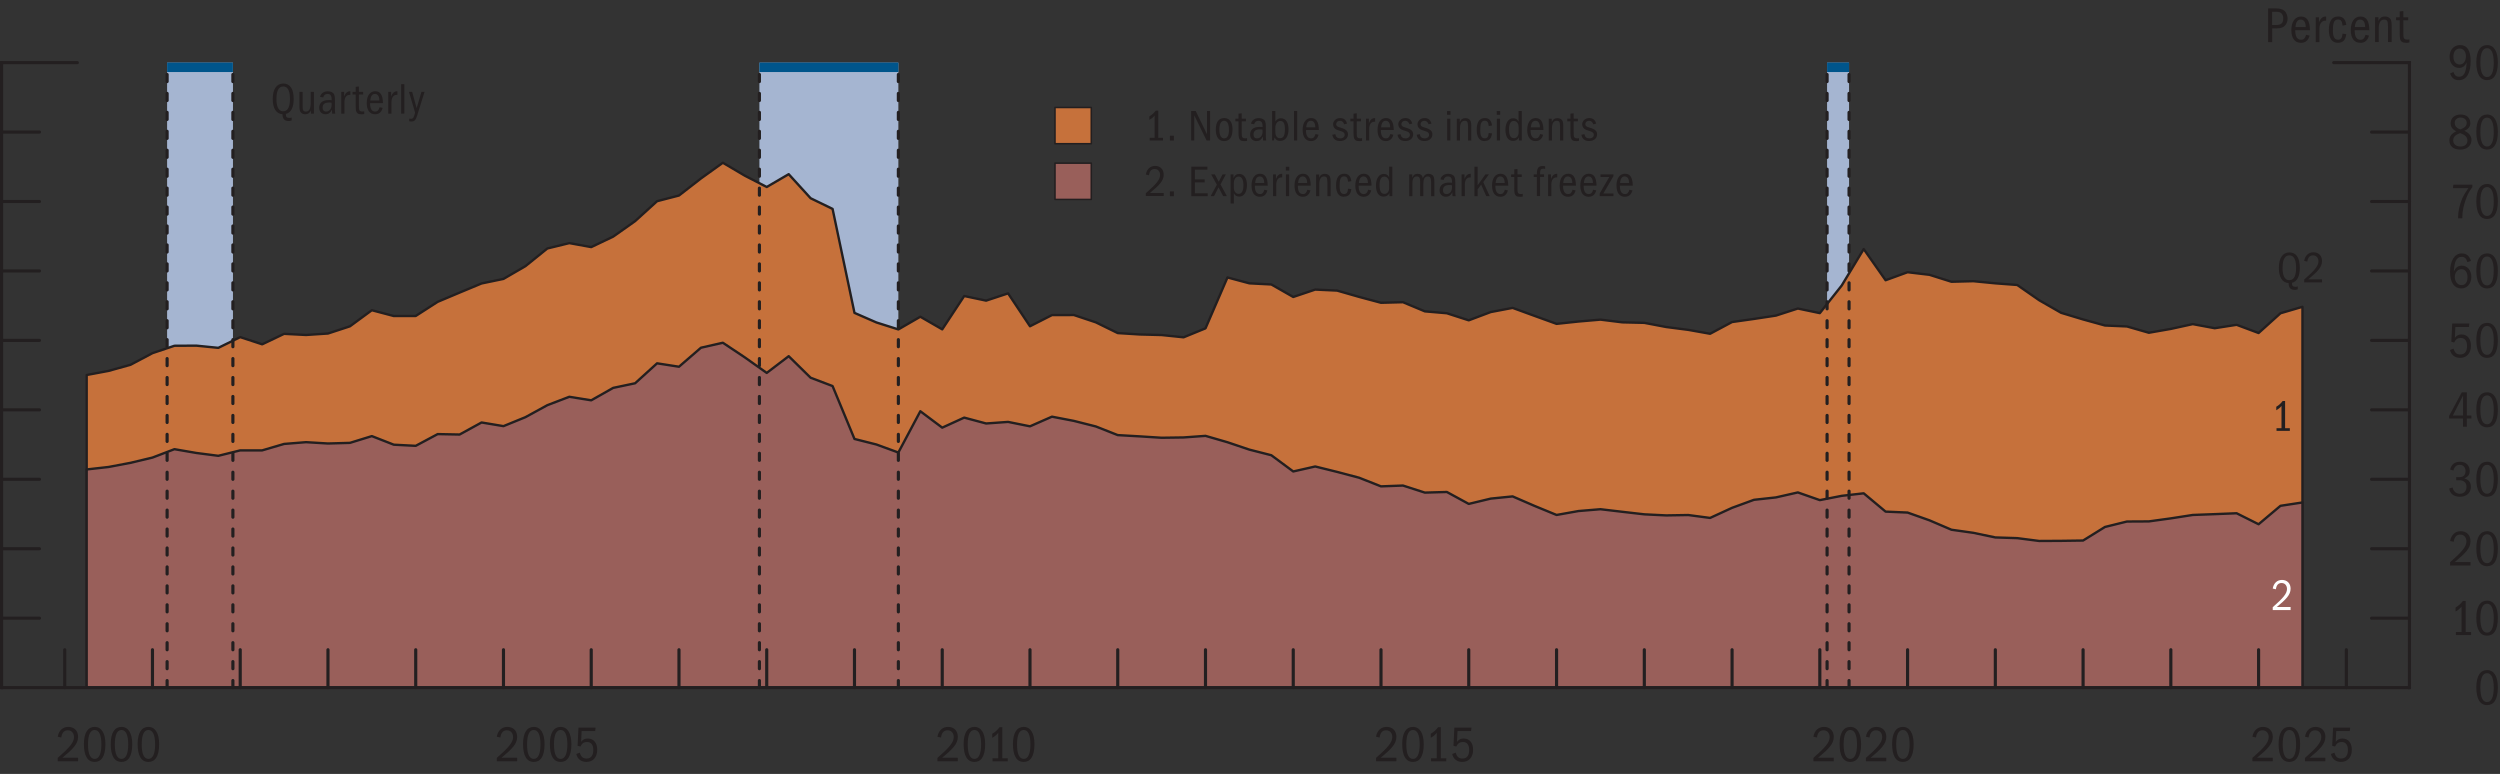 <?xml version="1.0" encoding="UTF-8"?>
<svg id="Layer_1" xmlns="http://www.w3.org/2000/svg" version="1.1" viewBox="0 0 396 122.59">
  <rect x="0" y="0" width="396" height="122.59" fill="#333333" stroke="none"/>
  <!-- Generator: Adobe Illustrator 29.7.1, SVG Export Plug-In . SVG Version: 2.1.1 Build 8)  -->
  <defs>
    <style>
      .st0 {
        fill: #231f20;
      }

      .st1, .st2, .st3, .st4, .st5, .st6, .st7 {
        stroke: #231f20;
      }

      .st1, .st3 {
        fill: #c6713b;
      }

      .st1, .st3, .st4, .st5, .st6, .st7 {
        stroke-linecap: round;
      }

      .st1, .st3, .st5, .st7 {
        stroke-linejoin: round;
      }

      .st1, .st5 {
        stroke-width: .25px;
      }

      .st8, .st2, .st9, .st4, .st6 {
        fill: #fff;
      }

      .st2 {
        stroke-linecap: square;
      }

      .st2, .st9, .st4, .st6 {
        stroke-miterlimit: 10;
      }

      .st2, .st4, .st6 {
        stroke-width: .5px;
      }

      .st3, .st7 {
        stroke-width: .38px;
      }

      .st9 {
        stroke: #00558b;
        stroke-width: 1.5px;
      }

      .st4 {
        stroke-dasharray: 1.12 1.88;
      }

      .st5, .st7 {
        fill: #995f5a;
      }

      .st10 {
        fill: #a5b5d1;
      }
    </style>
  </defs>
  <g>
    <rect class="st10" x="26.47" y="9.92" width="10.43" height="99"/>
    <line class="st9" x1="26.47" y1="10.66" x2="36.89" y2="10.66"/>
    <rect class="st10" x="120.29" y="9.92" width="22.01" height="99"/>
    <line class="st9" x1="120.29" y1="10.66" x2="142.3" y2="10.66"/>
    <rect class="st10" x="289.41" y="9.92" width="3.48" height="99"/>
    <line class="st9" x1="289.41" y1="10.66" x2="292.89" y2="10.66"/>
  </g>
  <g>
    <g>
      <path class="st0" d="M182.1,21.83h.79v-3.53c-.23.3-.5.5-.83.69v-.56c.48-.28.77-.59,1.02-.91h.39v4.31h.75v.42h-2.11v-.42Z"/>
      <path class="st0" d="M185.31,21.5h.64v.76h-.64v-.76Z"/>
      <path class="st0" d="M189.17,18.27v3.98h-.49v-4.67h.72l1.79,3.69v-3.69h.49v4.67h-.56l-1.95-3.98Z"/>
      <path class="st0" d="M192.58,20.53c0-1.2.47-1.83,1.34-1.83s1.31.69,1.31,1.79c0,1.23-.46,1.86-1.33,1.86s-1.32-.68-1.32-1.82ZM194.66,20.53c0-.92-.26-1.4-.76-1.4s-.75.5-.75,1.4.26,1.39.76,1.39.76-.46.76-1.39Z"/>
      <path class="st0" d="M197.07,22.35c-.26,0-.45-.04-.57-.13-.26-.2-.32-.47-.32-1.19v-1.81h-.5v-.42h.5v-.8l.51-.05v.85h.67v.42h-.67v1.81c0,.62.03.88.53.88.12,0,.2,0,.31-.03v.43c-.2.04-.3.05-.47.05Z"/>
      <path class="st0" d="M200.03,21.64c-.24.5-.55.71-.99.71-.61,0-1.02-.41-1.02-1.02,0-.69.41-1.23,1.51-1.23.18,0,.29,0,.46.03v-.17c0-.6-.25-.83-.64-.83-.34,0-.58.15-.69.55l-.5-.08c.1-.56.6-.89,1.23-.89.24,0,.44.04.62.13.36.19.5.43.5,1.16v1.31c0,.56,0,.71.06.95h-.49c-.02-.16-.04-.35-.04-.61ZM199.58,20.49c-.71,0-1.02.28-1.02.83,0,.36.18.6.57.6.51,0,.86-.46.86-1.07,0-.11,0-.28-.01-.32-.13-.03-.25-.04-.4-.04Z"/>
      <path class="st0" d="M201.51,17.58h.51v1.67c.22-.36.5-.52.88-.52.73,0,1.2.61,1.2,1.75s-.47,1.84-1.32,1.84c-.42,0-.68-.13-.88-.55l-.13.48h-.27v-4.67ZM202.78,21.89c.48,0,.75-.37.75-1.41,0-.99-.25-1.32-.74-1.32-.44,0-.78.47-.78,1.06v.57c0,.74.25,1.1.76,1.1Z"/>
      <path class="st0" d="M204.97,17.58h.51v4.67h-.51v-4.67Z"/>
      <path class="st0" d="M207.66,22.35c-.84,0-1.32-.65-1.32-1.77,0-1.18.53-1.88,1.34-1.88s1.21.59,1.23,1.89h-2.04v.05c0,.85.28,1.28.81,1.28.32,0,.55-.16.7-.69l.48.11c-.17.65-.56,1.01-1.21,1.01ZM207.63,19.13c-.4,0-.67.32-.72,1.04h1.43c0-.67-.26-1.04-.71-1.04Z"/>
      <path class="st0" d="M211.15,19.73c0-.53.44-1.03,1.13-1.03.55,0,.94.27,1.09.88l-.45.11c-.13-.37-.36-.56-.67-.56-.36,0-.6.25-.6.53s.15.41.67.55c.95.26,1.2.61,1.2,1.07,0,.58-.46,1.06-1.25,1.06-.69,0-1.11-.31-1.24-.99l.48-.1c.08.45.34.67.8.67.42,0,.69-.25.69-.57,0-.27-.2-.44-.5-.54l-.55-.18c-.7-.22-.78-.68-.78-.91Z"/>
      <path class="st0" d="M215.29,22.35c-.26,0-.45-.04-.57-.13-.26-.2-.32-.47-.32-1.19v-1.81h-.5v-.42h.5v-.8l.51-.05v.85h.67v.42h-.67v1.81c0,.62.03.88.53.88.12,0,.2,0,.31-.03v.43c-.2.04-.3.05-.47.05Z"/>
      <path class="st0" d="M216.37,18.8h.46v.72c.22-.58.54-.81.91-.81h.08v.57h-.12c-.53,0-.82.45-.82,1.15v1.82h-.51v-3.45Z"/>
      <path class="st0" d="M219.52,22.35c-.84,0-1.32-.65-1.32-1.77,0-1.18.53-1.88,1.34-1.88s1.21.59,1.23,1.89h-2.04v.05c0,.85.28,1.28.8,1.28.32,0,.55-.16.7-.69l.48.11c-.17.65-.56,1.01-1.21,1.01ZM219.49,19.13c-.4,0-.67.32-.72,1.04h1.43c0-.67-.26-1.04-.71-1.04Z"/>
      <path class="st0" d="M221.48,19.73c0-.53.44-1.03,1.13-1.03.55,0,.94.27,1.09.88l-.45.11c-.13-.37-.36-.56-.67-.56-.37,0-.6.25-.6.53s.15.41.67.55c.95.26,1.2.61,1.2,1.07,0,.58-.46,1.06-1.25,1.06-.69,0-1.11-.31-1.24-.99l.48-.1c.08.45.34.67.8.67.42,0,.69-.25.69-.57,0-.27-.2-.44-.5-.54l-.55-.18c-.7-.22-.78-.68-.78-.91Z"/>
      <path class="st0" d="M224.52,19.73c0-.53.44-1.03,1.13-1.03.55,0,.94.27,1.09.88l-.45.11c-.13-.37-.36-.56-.67-.56-.37,0-.6.25-.6.53s.15.41.67.55c.95.26,1.2.61,1.2,1.07,0,.58-.46,1.06-1.25,1.06-.69,0-1.11-.31-1.24-.99l.48-.1c.08.45.34.67.8.67.42,0,.69-.25.69-.57,0-.27-.2-.44-.5-.54l-.55-.18c-.7-.22-.78-.68-.78-.91Z"/>
      <path class="st0" d="M229.21,17.59h.55v.59h-.55v-.59ZM229.23,18.8h.51v3.45h-.51v-3.45Z"/>
      <path class="st0" d="M232.53,20.02c0-.68-.11-.89-.52-.89-.53,0-.75.47-.75,1.22v1.91h-.51v-3.45h.48v.53c.2-.47.5-.63.89-.63.22,0,.39.05.54.14.28.18.39.43.39,1.05v2.36h-.51v-2.23Z"/>
      <path class="st0" d="M235.16,22.35c-.82,0-1.25-.63-1.25-1.79,0-1.23.44-1.86,1.29-1.86.64,0,1,.33,1.14,1.17l-.52.1c-.08-.59-.21-.85-.64-.85-.53,0-.71.43-.71,1.52,0,1,.29,1.27.72,1.27.36,0,.57-.2.62-.84l.52.06c-.1.87-.5,1.2-1.18,1.2Z"/>
      <path class="st0" d="M237.08,17.59h.55v.59h-.55v-.59ZM237.1,18.8h.51v3.45h-.51v-3.45Z"/>
      <path class="st0" d="M240.59,21.77c-.2.39-.51.55-.92.55-.79,0-1.21-.67-1.21-1.76s.48-1.83,1.22-1.83c.37,0,.66.13.86.54v-1.69h.51v4.67h-.46v-.48ZM239.77,19.16c-.48,0-.74.44-.74,1.34,0,.95.25,1.39.78,1.39.33,0,.74-.24.74-.93v-.82c0-.59-.32-.99-.78-.99Z"/>
      <path class="st0" d="M243.23,22.35c-.84,0-1.32-.65-1.32-1.77,0-1.18.53-1.88,1.34-1.88s1.21.59,1.23,1.89h-2.04v.05c0,.85.28,1.28.81,1.28.32,0,.55-.16.7-.69l.48.11c-.17.65-.56,1.01-1.21,1.01ZM243.21,19.13c-.4,0-.67.32-.72,1.04h1.43c0-.67-.26-1.04-.71-1.04Z"/>
      <path class="st0" d="M247.11,20.02c0-.68-.11-.89-.53-.89-.53,0-.75.47-.75,1.22v1.91h-.51v-3.45h.48v.53c.2-.47.5-.63.89-.63.22,0,.39.05.54.14.28.18.39.43.39,1.05v2.36h-.51v-2.23Z"/>
      <path class="st0" d="M249.65,22.35c-.26,0-.45-.04-.57-.13-.26-.2-.32-.47-.32-1.19v-1.81h-.5v-.42h.5v-.8l.51-.05v.85h.67v.42h-.67v1.81c0,.62.04.88.53.88.12,0,.2,0,.31-.03v.43c-.2.04-.3.05-.47.05Z"/>
      <path class="st0" d="M250.61,19.73c0-.53.44-1.03,1.13-1.03.55,0,.94.27,1.09.88l-.45.11c-.13-.37-.36-.56-.67-.56-.36,0-.59.25-.59.53s.15.41.66.55c.95.26,1.2.61,1.2,1.07,0,.58-.46,1.06-1.25,1.06-.69,0-1.11-.31-1.24-.99l.48-.1c.08.45.34.67.8.67.42,0,.69-.25.69-.57,0-.27-.2-.44-.5-.54l-.55-.18c-.7-.22-.78-.68-.78-.91Z"/>
    </g>
    <polyline class="st1" points="167.11 17.02 172.86 17.02 172.86 22.77 167.11 22.77 167.11 17.02"/>
    <g>
      <path class="st0" d="M181.5,30.6c1.65-1.44,2.26-2.16,2.26-2.88,0-.53-.31-.95-.86-.95-.5,0-.81.31-.9.99l-.5-.11c.15-.87.71-1.37,1.47-1.37.82,0,1.36.55,1.36,1.39,0,.99-.74,1.7-2.19,2.9h2.19v.48h-2.83v-.47Z"/>
      <path class="st0" d="M185.31,30.32h.64v.76h-.64v-.76Z"/>
      <path class="st0" d="M188.71,26.4h2.54v.47h-1.98v1.55h1.55v.47h-1.55v1.72h2.03v.47h-2.6v-4.67Z"/>
      <path class="st0" d="M193.01,29.7l-.71,1.37h-.54l.99-1.81-.9-1.64h.58l.62,1.17.6-1.17h.53l-.85,1.59,1.01,1.86h-.59l-.72-1.37Z"/>
      <path class="st0" d="M194.93,27.62h.46v.6c.19-.47.49-.67.92-.67.75,0,1.21.71,1.21,1.74s-.41,1.85-1.21,1.85c-.39,0-.64-.12-.87-.52v1.62h-.51v-4.62ZM196.2,30.71c.53,0,.76-.56.76-1.39s-.26-1.35-.76-1.35c-.46,0-.76.45-.76,1.05v.74c0,.57.34.95.76.95Z"/>
      <path class="st0" d="M199.56,31.17c-.84,0-1.32-.65-1.32-1.77,0-1.18.53-1.88,1.34-1.88s1.21.59,1.23,1.89h-2.04v.05c0,.85.28,1.28.81,1.28.32,0,.55-.16.7-.69l.48.11c-.17.65-.56,1.01-1.21,1.01ZM199.54,27.95c-.4,0-.67.32-.72,1.04h1.43c0-.67-.26-1.04-.71-1.04Z"/>
      <path class="st0" d="M201.65,27.62h.46v.72c.22-.58.54-.81.91-.81h.08v.57h-.12c-.53,0-.82.45-.82,1.15v1.82h-.51v-3.45Z"/>
      <path class="st0" d="M203.67,26.42h.55v.59h-.55v-.59ZM203.69,27.62h.51v3.45h-.51v-3.45Z"/>
      <path class="st0" d="M206.37,31.17c-.84,0-1.32-.65-1.32-1.77,0-1.18.53-1.88,1.34-1.88s1.21.59,1.23,1.89h-2.04v.05c0,.85.28,1.28.81,1.28.32,0,.55-.16.7-.69l.48.11c-.17.65-.56,1.01-1.21,1.01ZM206.34,27.95c-.4,0-.67.32-.72,1.04h1.43c0-.67-.26-1.04-.71-1.04Z"/>
      <path class="st0" d="M210.25,28.84c0-.68-.11-.89-.52-.89-.53,0-.75.47-.75,1.22v1.91h-.51v-3.45h.48v.53c.2-.47.5-.63.89-.63.22,0,.39.05.54.14.28.18.39.43.39,1.05v2.36h-.51v-2.23Z"/>
      <path class="st0" d="M212.88,31.17c-.82,0-1.25-.63-1.25-1.79,0-1.23.44-1.86,1.29-1.86.64,0,1,.33,1.14,1.17l-.52.1c-.08-.59-.21-.85-.64-.85-.53,0-.71.43-.71,1.52,0,1,.29,1.27.72,1.27.36,0,.57-.2.62-.84l.52.06c-.1.87-.5,1.2-1.18,1.2Z"/>
      <path class="st0" d="M216,31.17c-.84,0-1.32-.65-1.32-1.77,0-1.18.53-1.88,1.34-1.88s1.21.59,1.23,1.89h-2.04v.05c0,.85.28,1.28.81,1.28.32,0,.55-.16.7-.69l.48.11c-.17.65-.56,1.01-1.21,1.01ZM215.97,27.95c-.4,0-.67.32-.72,1.04h1.43c0-.67-.26-1.04-.71-1.04Z"/>
      <path class="st0" d="M220.09,30.59c-.2.39-.51.55-.93.55-.79,0-1.21-.67-1.21-1.76s.48-1.83,1.23-1.83c.37,0,.66.13.86.54v-1.69h.51v4.67h-.46v-.48ZM219.26,27.98c-.48,0-.74.44-.74,1.34,0,.95.25,1.39.78,1.39.33,0,.74-.24.74-.93v-.82c0-.59-.32-.99-.78-.99Z"/>
      <path class="st0" d="M226.68,28.8c0-.84-.33-.85-.54-.85-.45,0-.68.43-.68,1.08v2.04h-.51v-2.36c0-.47-.11-.76-.54-.76s-.68.36-.68,1v2.13h-.51v-3.45h.48v.53c.21-.5.48-.63.85-.63.47,0,.74.22.83.7.19-.51.51-.7.89-.7.22,0,.39.05.54.14.28.18.39.45.39,1.07v2.34h-.51v-2.27Z"/>
      <path class="st0" d="M230.04,30.46c-.24.5-.55.71-.99.71-.61,0-1.02-.41-1.02-1.02,0-.69.41-1.23,1.51-1.23.18,0,.29,0,.46.03v-.17c0-.6-.25-.83-.64-.83-.34,0-.58.15-.69.55l-.5-.08c.1-.56.6-.89,1.23-.89.24,0,.44.04.62.13.36.19.5.43.5,1.16v1.31c0,.56,0,.71.06.95h-.49c-.02-.16-.04-.35-.04-.61ZM229.59,29.31c-.71,0-1.02.28-1.02.83,0,.36.17.6.57.6.51,0,.86-.46.86-1.07,0-.11,0-.28-.01-.32-.13-.03-.25-.04-.4-.04Z"/>
      <path class="st0" d="M231.52,27.62h.46v.72c.22-.58.54-.81.91-.81h.08v.57h-.12c-.53,0-.82.45-.82,1.15v1.82h-.51v-3.45Z"/>
      <path class="st0" d="M234.61,29.24l-.55.75v1.09h-.51v-4.67h.51v2.93l1.23-1.72h.56l-.9,1.22,1.02,2.23h-.55l-.81-1.83Z"/>
      <path class="st0" d="M237.66,31.17c-.84,0-1.32-.65-1.32-1.77,0-1.18.53-1.88,1.34-1.88s1.21.59,1.23,1.89h-2.04v.05c0,.85.28,1.28.8,1.28.32,0,.55-.16.7-.69l.48.11c-.17.65-.56,1.01-1.21,1.01ZM237.63,27.95c-.4,0-.66.32-.72,1.04h1.43c0-.67-.26-1.04-.71-1.04Z"/>
      <path class="st0" d="M240.74,31.17c-.26,0-.45-.04-.57-.13-.26-.2-.31-.47-.31-1.19v-1.81h-.5v-.42h.5v-.8l.51-.05v.85h.67v.42h-.67v1.81c0,.62.03.88.53.88.12,0,.2,0,.31-.03v.43c-.2.04-.3.05-.47.05Z"/>
      <path class="st0" d="M243.44,28.04h-.5v-.42h.5c0-.99.22-1.32.92-1.32.17,0,.29.02.39.04v.42c-.11-.03-.15-.04-.25-.04-.16,0-.27.02-.35.07-.15.1-.2.25-.2.76v.06h.63v.42h-.63v3.03h-.51v-3.03Z"/>
      <path class="st0" d="M245.22,27.62h.46v.72c.22-.58.54-.81.91-.81h.08v.57h-.12c-.53,0-.82.45-.82,1.15v1.82h-.51v-3.45Z"/>
      <path class="st0" d="M248.37,31.17c-.84,0-1.32-.65-1.32-1.77,0-1.18.53-1.88,1.35-1.88s1.21.59,1.23,1.89h-2.04v.05c0,.85.28,1.28.81,1.28.32,0,.55-.16.7-.69l.48.11c-.18.65-.56,1.01-1.21,1.01ZM248.34,27.95c-.4,0-.67.32-.72,1.04h1.43c0-.67-.26-1.04-.71-1.04Z"/>
      <path class="st0" d="M251.64,31.17c-.84,0-1.32-.65-1.32-1.77,0-1.18.53-1.88,1.34-1.88s1.21.59,1.23,1.89h-2.04v.05c0,.85.28,1.28.81,1.28.32,0,.55-.16.7-.69l.48.11c-.17.65-.56,1.01-1.21,1.01ZM251.61,27.95c-.4,0-.67.32-.72,1.04h1.43c0-.67-.26-1.04-.71-1.04Z"/>
      <path class="st0" d="M253.39,30.65l1.52-2.61h-1.39v-.42h2.05v.28l-1.6,2.75h1.6v.42h-2.18v-.42Z"/>
      <path class="st0" d="M257.37,31.17c-.84,0-1.32-.65-1.32-1.77,0-1.18.53-1.88,1.35-1.88s1.21.59,1.23,1.89h-2.04v.05c0,.85.28,1.28.81,1.28.32,0,.55-.16.7-.69l.48.11c-.18.65-.56,1.01-1.21,1.01ZM257.34,27.95c-.4,0-.67.32-.72,1.04h1.43c0-.67-.26-1.04-.71-1.04Z"/>
    </g>
    <polyline class="st5" points="167.11 25.84 172.86 25.84 172.86 31.59 167.11 31.59 167.11 25.84"/>
  </g>
  <g>
    <path class="st0" d="M9.14,120.05c1.88-1.64,2.58-2.46,2.58-3.29,0-.6-.35-1.08-.98-1.08-.57,0-.93.36-1.03,1.14l-.57-.12c.17-.99.81-1.56,1.68-1.56.94,0,1.55.62,1.55,1.58,0,1.13-.84,1.94-2.49,3.31h2.49v.55h-3.23v-.54Z"/>
    <path class="st0" d="M13.29,117.87c0-1.85.65-2.73,1.71-2.73s1.7.98,1.7,2.73c0,2.02-.69,2.82-1.7,2.82-1.13,0-1.71-.98-1.71-2.83ZM16.06,117.92c0-1.5-.37-2.29-1.06-2.29s-1.06.75-1.06,2.29.38,2.29,1.06,2.29,1.06-.79,1.06-2.29Z"/>
    <path class="st0" d="M17.54,117.87c0-1.85.65-2.73,1.71-2.73s1.7.98,1.7,2.73c0,2.02-.69,2.82-1.7,2.82-1.13,0-1.71-.98-1.71-2.83ZM20.31,117.92c0-1.5-.37-2.29-1.06-2.29s-1.06.75-1.06,2.29.38,2.29,1.06,2.29,1.06-.79,1.06-2.29Z"/>
    <path class="st0" d="M21.8,117.87c0-1.85.65-2.73,1.71-2.73s1.7.98,1.7,2.73c0,2.02-.69,2.82-1.7,2.82-1.13,0-1.71-.98-1.71-2.83ZM24.57,117.92c0-1.5-.37-2.29-1.06-2.29s-1.06.75-1.06,2.29.38,2.29,1.06,2.29,1.06-.79,1.06-2.29Z"/>
  </g>
  <g>
    <path class="st0" d="M78.69,120.05c1.88-1.64,2.58-2.46,2.58-3.29,0-.6-.35-1.08-.98-1.08-.57,0-.93.36-1.03,1.14l-.57-.12c.17-.99.81-1.56,1.68-1.56.94,0,1.55.62,1.55,1.58,0,1.13-.84,1.94-2.49,3.31h2.49v.55h-3.23v-.54Z"/>
    <path class="st0" d="M82.85,117.87c0-1.85.65-2.73,1.71-2.73s1.7.98,1.7,2.73c0,2.02-.69,2.82-1.7,2.82-1.13,0-1.71-.98-1.71-2.83ZM85.61,117.92c0-1.5-.37-2.29-1.06-2.29s-1.06.75-1.06,2.29.38,2.29,1.06,2.29,1.06-.79,1.06-2.29Z"/>
    <path class="st0" d="M87.1,117.87c0-1.85.65-2.73,1.71-2.73s1.7.98,1.7,2.73c0,2.02-.69,2.82-1.7,2.82-1.13,0-1.71-.98-1.71-2.83ZM89.87,117.92c0-1.5-.37-2.29-1.06-2.29s-1.06.75-1.06,2.29.38,2.29,1.06,2.29,1.06-.79,1.06-2.29Z"/>
    <path class="st0" d="M92.92,120.15c.75,0,1.06-.57,1.06-1.36s-.34-1.26-1-1.26c-.47,0-.79.2-1.04.72l-.45-.11.14-2.89h2.71l-.06.55h-2.15l-.08,1.7c.32-.39.61-.52,1.05-.52.97,0,1.5.73,1.5,1.78,0,1.23-.7,1.93-1.72,1.93-.79,0-1.43-.46-1.59-1.26l.55-.21c.22.74.56.93,1.07.93Z"/>
  </g>
  <g>
    <path class="st0" d="M148.49,120.05c1.88-1.64,2.58-2.46,2.58-3.29,0-.6-.35-1.08-.98-1.08-.57,0-.93.36-1.03,1.14l-.57-.12c.17-.99.81-1.56,1.68-1.56.94,0,1.55.62,1.55,1.58,0,1.13-.84,1.94-2.49,3.31h2.49v.55h-3.23v-.54Z"/>
    <path class="st0" d="M152.64,117.87c0-1.85.65-2.73,1.71-2.73s1.7.98,1.7,2.73c0,2.02-.69,2.82-1.7,2.82-1.13,0-1.71-.98-1.71-2.83ZM155.41,117.92c0-1.5-.37-2.29-1.06-2.29s-1.06.75-1.06,2.29.38,2.29,1.06,2.29,1.06-.79,1.06-2.29Z"/>
    <path class="st0" d="M157.22,120.11h.9v-4.03c-.26.34-.57.58-.95.79v-.64c.55-.32.88-.68,1.16-1.04h.44v4.92h.86v.48h-2.41v-.48Z"/>
    <path class="st0" d="M160.45,117.87c0-1.85.65-2.73,1.71-2.73s1.7.98,1.7,2.73c0,2.02-.69,2.82-1.7,2.82-1.13,0-1.71-.98-1.71-2.83ZM163.22,117.92c0-1.5-.37-2.29-1.06-2.29s-1.06.75-1.06,2.29.38,2.29,1.06,2.29,1.06-.79,1.06-2.29Z"/>
  </g>
  <g>
    <path class="st0" d="M217.96,120.05c1.88-1.64,2.58-2.46,2.58-3.29,0-.6-.35-1.08-.98-1.08-.57,0-.93.36-1.03,1.14l-.57-.12c.17-.99.81-1.56,1.68-1.56.94,0,1.55.62,1.55,1.58,0,1.13-.84,1.94-2.49,3.31h2.49v.55h-3.23v-.54Z"/>
    <path class="st0" d="M222.11,117.87c0-1.85.65-2.73,1.71-2.73s1.7.98,1.7,2.73c0,2.02-.69,2.82-1.7,2.82-1.13,0-1.71-.98-1.71-2.83ZM224.88,117.92c0-1.5-.37-2.29-1.06-2.29s-1.06.75-1.06,2.29.38,2.29,1.06,2.29,1.06-.79,1.06-2.29Z"/>
    <path class="st0" d="M226.68,120.11h.9v-4.03c-.26.34-.57.58-.95.79v-.64c.55-.32.88-.68,1.16-1.04h.44v4.92h.86v.48h-2.41v-.48Z"/>
    <path class="st0" d="M231.67,120.15c.75,0,1.05-.57,1.05-1.36s-.34-1.26-1-1.26c-.47,0-.79.2-1.04.72l-.45-.11.14-2.89h2.71l-.06.55h-2.15l-.08,1.7c.32-.39.61-.52,1.05-.52.97,0,1.5.73,1.5,1.78,0,1.23-.7,1.93-1.72,1.93-.79,0-1.43-.46-1.59-1.26l.55-.21c.22.74.56.93,1.07.93Z"/>
  </g>
  <g>
    <path class="st0" d="M287.24,120.05c1.88-1.64,2.58-2.46,2.58-3.29,0-.6-.35-1.08-.98-1.08-.57,0-.93.36-1.03,1.14l-.57-.12c.17-.99.81-1.56,1.68-1.56.94,0,1.55.62,1.55,1.58,0,1.13-.84,1.94-2.49,3.31h2.49v.55h-3.23v-.54Z"/>
    <path class="st0" d="M291.39,117.87c0-1.85.65-2.73,1.71-2.73s1.7.98,1.7,2.73c0,2.02-.69,2.82-1.7,2.82-1.13,0-1.71-.98-1.71-2.83ZM294.15,117.92c0-1.5-.37-2.29-1.06-2.29s-1.06.75-1.06,2.29.38,2.29,1.06,2.29,1.06-.79,1.06-2.29Z"/>
    <path class="st0" d="M295.56,120.05c1.88-1.64,2.58-2.46,2.58-3.29,0-.6-.35-1.08-.98-1.08-.57,0-.93.36-1.03,1.14l-.57-.12c.17-.99.81-1.56,1.68-1.56.94,0,1.55.62,1.55,1.58,0,1.13-.84,1.94-2.49,3.31h2.49v.55h-3.23v-.54Z"/>
    <path class="st0" d="M299.71,117.87c0-1.85.65-2.73,1.71-2.73s1.7.98,1.7,2.73c0,2.02-.69,2.82-1.7,2.82-1.13,0-1.71-.98-1.71-2.83ZM302.48,117.92c0-1.5-.37-2.29-1.06-2.29s-1.06.75-1.06,2.29.38,2.29,1.06,2.29,1.06-.79,1.06-2.29Z"/>
  </g>
  <g>
    <path class="st0" d="M356.78,120.05c1.88-1.64,2.58-2.46,2.58-3.29,0-.6-.35-1.08-.98-1.08-.57,0-.93.36-1.03,1.14l-.57-.12c.17-.99.81-1.56,1.68-1.56.94,0,1.55.62,1.55,1.58,0,1.13-.84,1.94-2.5,3.31h2.5v.55h-3.23v-.54Z"/>
    <path class="st0" d="M360.93,117.87c0-1.85.65-2.73,1.71-2.73s1.7.98,1.7,2.73c0,2.02-.69,2.82-1.7,2.82-1.13,0-1.71-.98-1.71-2.83ZM363.7,117.92c0-1.5-.37-2.29-1.06-2.29s-1.06.75-1.06,2.29.38,2.29,1.06,2.29,1.06-.79,1.06-2.29Z"/>
    <path class="st0" d="M365.11,120.05c1.88-1.64,2.58-2.46,2.58-3.29,0-.6-.35-1.08-.98-1.08-.57,0-.93.36-1.03,1.14l-.57-.12c.17-.99.81-1.56,1.68-1.56.94,0,1.55.62,1.55,1.58,0,1.13-.84,1.94-2.5,3.31h2.5v.55h-3.23v-.54Z"/>
    <path class="st0" d="M370.85,120.15c.75,0,1.06-.57,1.06-1.36s-.34-1.26-1-1.26c-.47,0-.79.2-1.04.72l-.45-.11.14-2.89h2.71l-.06.55h-2.15l-.08,1.7c.32-.39.61-.52,1.05-.52.97,0,1.5.73,1.5,1.78,0,1.23-.7,1.93-1.72,1.93-.79,0-1.43-.46-1.59-1.26l.55-.21c.22.74.56.93,1.07.93Z"/>
  </g>
  <path class="st0" d="M392.25,108.87c0-1.85.65-2.73,1.71-2.73s1.7.98,1.7,2.73c0,2.02-.69,2.82-1.7,2.82-1.13,0-1.71-.98-1.71-2.83ZM395.01,108.92c0-1.5-.37-2.29-1.06-2.29s-1.06.75-1.06,2.29.38,2.29,1.06,2.29,1.06-.79,1.06-2.29Z"/>
  <g>
    <path class="st0" d="M389.01,100.11h.9v-4.03c-.26.34-.57.58-.95.79v-.64c.55-.32.88-.68,1.16-1.04h.44v4.92h.86v.48h-2.41v-.48Z"/>
    <path class="st0" d="M392.25,97.87c0-1.85.65-2.73,1.71-2.73s1.7.98,1.7,2.73c0,2.02-.69,2.82-1.7,2.82-1.13,0-1.71-.98-1.71-2.83ZM395.01,97.92c0-1.5-.37-2.29-1.06-2.29s-1.06.75-1.06,2.29.38,2.29,1.06,2.29,1.06-.79,1.06-2.29Z"/>
  </g>
  <g>
    <path class="st0" d="M388.1,89.05c1.88-1.64,2.58-2.46,2.58-3.29,0-.6-.35-1.08-.98-1.08-.57,0-.93.36-1.03,1.14l-.57-.12c.17-.99.81-1.56,1.68-1.56.94,0,1.55.62,1.55,1.58,0,1.13-.84,1.94-2.5,3.31h2.5v.55h-3.23v-.54Z"/>
    <path class="st0" d="M392.25,86.87c0-1.85.65-2.73,1.71-2.73s1.7.98,1.7,2.73c0,2.02-.69,2.82-1.7,2.82-1.13,0-1.71-.98-1.71-2.83ZM395.01,86.92c0-1.5-.37-2.29-1.06-2.29s-1.06.75-1.06,2.29.38,2.29,1.06,2.29,1.06-.79,1.06-2.29Z"/>
  </g>
  <g>
    <path class="st0" d="M389.05,75.58h.55c.7,0,.94-.47.94-.95,0-.61-.35-1-.9-1-.49,0-.83.23-1.03.9l-.51-.16c.22-.86.77-1.23,1.59-1.23.92,0,1.51.56,1.51,1.45,0,.54-.19.9-.86,1.19.7.17,1.05.63,1.05,1.34,0,.9-.64,1.57-1.74,1.57-.92,0-1.57-.47-1.7-1.3l.53-.18c.17.74.69,1,1.16,1,.62,0,1.05-.39,1.05-1.1s-.46-1.04-1.16-1.04h-.47v-.48Z"/>
    <path class="st0" d="M392.25,75.87c0-1.85.65-2.73,1.71-2.73s1.7.98,1.7,2.73c0,2.02-.69,2.82-1.7,2.82-1.13,0-1.71-.98-1.71-2.83ZM395.01,75.92c0-1.5-.37-2.29-1.06-2.29s-1.06.75-1.06,2.29.38,2.29,1.06,2.29,1.06-.79,1.06-2.29Z"/>
  </g>
  <g>
    <path class="st0" d="M390.15,66.3h-2.21v-.43l2.01-3.73h.8v3.68h.72v.48h-.72v1.29h-.61v-1.29ZM388.53,65.82h1.62v-3.17l-1.62,3.17Z"/>
    <path class="st0" d="M392.25,64.87c0-1.85.65-2.73,1.71-2.73s1.7.98,1.7,2.73c0,2.02-.69,2.82-1.7,2.82-1.13,0-1.71-.98-1.71-2.83ZM395.01,64.92c0-1.5-.37-2.29-1.06-2.29s-1.06.75-1.06,2.29.38,2.29,1.06,2.29,1.06-.79,1.06-2.29Z"/>
  </g>
  <g>
    <path class="st0" d="M389.72,56.15c.75,0,1.06-.57,1.06-1.36s-.34-1.26-1-1.26c-.47,0-.79.2-1.04.72l-.45-.11.14-2.89h2.71l-.06.55h-2.15l-.08,1.7c.32-.39.61-.52,1.05-.52.97,0,1.5.73,1.5,1.78,0,1.23-.7,1.93-1.72,1.93-.79,0-1.43-.46-1.59-1.26l.55-.21c.22.74.56.93,1.07.93Z"/>
    <path class="st0" d="M392.25,53.87c0-1.85.65-2.73,1.71-2.73s1.7.98,1.7,2.73c0,2.02-.69,2.82-1.7,2.82-1.13,0-1.71-.98-1.71-2.83ZM395.01,53.92c0-1.5-.37-2.29-1.06-2.29s-1.06.75-1.06,2.29.38,2.29,1.06,2.29,1.06-.79,1.06-2.29Z"/>
  </g>
  <g>
    <path class="st0" d="M389.94,40.68c-.9,0-1.18.89-1.25,2.34.28-.68.7-.94,1.27-.94.88,0,1.5.74,1.5,1.78s-.62,1.83-1.61,1.83c-1.06,0-1.76-.9-1.76-2.62s.68-2.93,1.84-2.93c.74,0,1.22.37,1.47,1.19l-.56.19c-.18-.6-.46-.84-.91-.84ZM390.85,43.91c0-.8-.37-1.27-.94-1.27-.72,0-1.07.62-1.07,1.25s.38,1.27,1.06,1.27c.62,0,.95-.46.95-1.25Z"/>
    <path class="st0" d="M392.25,42.87c0-1.85.65-2.73,1.71-2.73s1.7.98,1.7,2.73c0,2.02-.69,2.82-1.7,2.82-1.13,0-1.71-.98-1.71-2.83ZM395.01,42.92c0-1.5-.37-2.29-1.06-2.29s-1.06.75-1.06,2.29.38,2.29,1.06,2.29,1.05-.79,1.05-2.29Z"/>
  </g>
  <g>
    <path class="st0" d="M389.36,34.47c0-.51.06-1.03.18-1.55.26-1.08.53-1.82,1.45-3.12h-2.44l.06-.55h3.01v.39c-.39.52-.7,1.06-.91,1.61-.44,1.11-.68,2.14-.68,3.23v.1h-.66v-.11Z"/>
    <path class="st0" d="M392.25,31.87c0-1.85.65-2.73,1.71-2.73s1.7.98,1.7,2.73c0,2.02-.69,2.82-1.7,2.82-1.13,0-1.71-.98-1.71-2.83ZM395.01,31.92c0-1.5-.37-2.29-1.06-2.29s-1.06.75-1.06,2.29.38,2.29,1.06,2.29,1.06-.79,1.06-2.29Z"/>
  </g>
  <g>
    <path class="st0" d="M391.48,22.19c0,.83-.66,1.51-1.77,1.51s-1.73-.58-1.73-1.45c0-.63.33-1.1,1.09-1.45-.62-.32-.89-.72-.89-1.26,0-.82.62-1.4,1.59-1.4s1.53.55,1.53,1.35c0,.55-.32.97-.95,1.23.79.35,1.13.85,1.13,1.46ZM388.59,22.23c0,.6.47.98,1.14.98s1.11-.35,1.11-.94c0-.54-.32-.89-1.16-1.18-.62.22-1.09.53-1.09,1.13ZM390.73,19.48c0-.5-.39-.86-.98-.86-.54,0-.92.34-.92.84,0,.46.24.81.88,1.04.74-.26,1.01-.58,1.01-1.02Z"/>
    <path class="st0" d="M392.25,20.87c0-1.85.65-2.73,1.71-2.73s1.7.98,1.7,2.73c0,2.02-.69,2.82-1.7,2.82-1.13,0-1.71-.98-1.71-2.83ZM395.01,20.92c0-1.5-.37-2.29-1.06-2.29s-1.06.75-1.06,2.29.38,2.29,1.06,2.29,1.06-.79,1.06-2.29Z"/>
  </g>
  <g>
    <path class="st0" d="M389.56,12.15c.92,0,1.11-1.2,1.16-2.28-.28.65-.7.89-1.21.89-.83,0-1.5-.7-1.5-1.78s.7-1.84,1.66-1.84c1.11,0,1.68.83,1.68,2.53,0,1.96-.66,3.03-1.88,3.03-.67,0-1.1-.3-1.38-1.06l.54-.25c.19.63.52.77.94.77ZM390.61,8.95c0-.7-.35-1.26-.98-1.26s-1.01.5-1.01,1.29.42,1.24,1,1.24c.62,0,.98-.59.98-1.27Z"/>
    <path class="st0" d="M392.25,9.87c0-1.85.65-2.73,1.71-2.73s1.7.98,1.7,2.73c0,2.02-.69,2.82-1.7,2.82-1.13,0-1.71-.98-1.71-2.83ZM395.01,9.92c0-1.5-.37-2.29-1.06-2.29s-1.06.75-1.06,2.29.38,2.29,1.06,2.29,1.06-.79,1.06-2.29Z"/>
  </g>
  <g>
    <path class="st0" d="M363.49,45.92c-.64,0-.97-.34-.97-1.04v-.04c-1.02-.06-1.55-.94-1.55-2.42s.58-2.44,1.67-2.44,1.65.86,1.65,2.44c0,1.35-.42,2.18-1.24,2.38v.08c0,.42.16.55.56.55.14,0,.22-.02.36-.07v.46c-.24.09-.31.1-.48.1ZM363.7,42.43c0-.88-.15-1.98-1.07-1.98-.78,0-1.07.79-1.07,2,0,.87.18,1.93,1.07,1.93.81,0,1.07-.86,1.07-1.95Z"/>
    <path class="st0" d="M364.98,44.28c1.65-1.44,2.26-2.16,2.26-2.88,0-.53-.31-.95-.86-.95-.5,0-.81.31-.9.99l-.5-.11c.15-.87.71-1.37,1.47-1.37.82,0,1.36.55,1.36,1.39,0,.99-.74,1.7-2.19,2.9h2.19v.48h-2.83v-.47Z"/>
  </g>
  <g>
    <path class="st0" d="M45.72,19.17c-.64,0-.97-.34-.97-1.04v-.04c-1.02-.06-1.55-.94-1.55-2.42s.58-2.44,1.67-2.44,1.65.86,1.65,2.44c0,1.35-.42,2.18-1.24,2.38v.08c0,.42.16.55.56.55.14,0,.22-.02.36-.07v.46c-.25.09-.31.1-.48.1ZM45.93,15.68c0-.88-.15-1.98-1.07-1.98-.78,0-1.07.79-1.07,2,0,.87.18,1.93,1.07,1.93.81,0,1.07-.86,1.07-1.95Z"/>
    <path class="st0" d="M49.25,17.49c-.19.42-.48.61-.9.61-.27,0-.5-.08-.68-.27-.16-.18-.24-.47-.24-.94v-2.34h.51v2.28c0,.65.1.84.53.84.48,0,.75-.41.75-1.4v-1.72h.51v3.45h-.48v-.51Z"/>
    <path class="st0" d="M52.57,17.39c-.24.5-.55.71-.99.71-.61,0-1.02-.41-1.02-1.02,0-.69.41-1.23,1.51-1.23.18,0,.29,0,.46.03v-.17c0-.6-.25-.83-.64-.83-.34,0-.58.15-.69.55l-.5-.08c.1-.56.6-.89,1.23-.89.24,0,.44.04.62.13.36.19.5.43.5,1.16v1.31c0,.56,0,.71.06.95h-.49c-.02-.16-.04-.35-.04-.61ZM52.12,16.24c-.71,0-1.02.28-1.02.83,0,.36.18.6.57.6.51,0,.86-.46.86-1.07,0-.11,0-.28-.01-.32-.13-.03-.25-.04-.4-.04Z"/>
    <path class="st0" d="M54.05,14.55h.46v.72c.22-.58.54-.81.91-.81h.08v.57h-.12c-.53,0-.82.45-.82,1.15v1.82h-.51v-3.45Z"/>
    <path class="st0" d="M57.23,18.1c-.26,0-.45-.04-.57-.13-.26-.2-.32-.47-.32-1.19v-1.81h-.5v-.42h.5v-.8l.51-.05v.85h.67v.42h-.67v1.81c0,.62.03.88.53.88.12,0,.2,0,.31-.03v.43c-.2.04-.3.05-.47.05Z"/>
    <path class="st0" d="M59.41,18.1c-.84,0-1.32-.65-1.32-1.77,0-1.18.53-1.88,1.34-1.88s1.21.59,1.23,1.89h-2.04v.05c0,.85.28,1.28.81,1.28.32,0,.55-.16.7-.69l.48.11c-.17.65-.56,1.01-1.21,1.01ZM59.38,14.88c-.4,0-.67.32-.72,1.04h1.43c0-.67-.26-1.04-.71-1.04Z"/>
    <path class="st0" d="M61.5,14.55h.46v.72c.22-.58.54-.81.91-.81h.08v.57h-.12c-.53,0-.82.45-.82,1.15v1.82h-.51v-3.45Z"/>
    <path class="st0" d="M63.54,13.33h.51v4.67h-.51v-4.67Z"/>
    <path class="st0" d="M65.06,18.82c.4,0,.47-.17.69-.97l-.97-3.3h.51l.71,2.58.76-2.58h.49l-1.17,3.75c-.22.73-.44.95-.92.95-.14,0-.22-.01-.34-.04v-.42c.11.02.15.03.24.03Z"/>
  </g>
  <g>
    <path class="st0" d="M359.26,1.33h1.24c.6,0,1.06.13,1.34.37.42.38.51.9.51,1.24s-.08.62-.23.87c-.29.49-.74.69-1.57.69h-.63v2.17h-.65V1.33ZM361.67,2.94c0-.51-.21-1.07-1.01-1.07h-.76v2.09h.62c.78,0,1.14-.26,1.14-1.02Z"/>
    <path class="st0" d="M364.45,6.78c-.96,0-1.5-.74-1.5-2.02,0-1.34.61-2.14,1.54-2.14s1.38.68,1.41,2.16h-2.33v.06c0,.97.32,1.46.92,1.46.37,0,.63-.18.8-.79l.55.13c-.2.74-.64,1.15-1.38,1.15ZM364.42,3.1c-.46,0-.76.37-.82,1.19h1.63c0-.77-.3-1.19-.81-1.19Z"/>
    <path class="st0" d="M366.8,2.73h.52v.82c.26-.66.62-.93,1.04-.93h.1v.66h-.13c-.6,0-.94.51-.94,1.31v2.08h-.58v-3.94Z"/>
    <path class="st0" d="M370.32,6.78c-.94,0-1.43-.72-1.43-2.04,0-1.4.5-2.13,1.47-2.13.74,0,1.14.38,1.3,1.33l-.59.12c-.09-.68-.24-.97-.73-.97-.6,0-.81.5-.81,1.74,0,1.14.34,1.46.82,1.46.41,0,.65-.23.71-.96l.59.07c-.11.99-.57,1.38-1.34,1.38Z"/>
    <path class="st0" d="M373.86,6.78c-.96,0-1.5-.74-1.5-2.02,0-1.34.61-2.14,1.54-2.14s1.38.68,1.41,2.16h-2.33v.06c0,.97.32,1.46.92,1.46.37,0,.63-.18.8-.79l.55.13c-.2.74-.64,1.15-1.38,1.15ZM373.83,3.1c-.46,0-.76.37-.82,1.19h1.63c0-.77-.3-1.19-.81-1.19Z"/>
    <path class="st0" d="M378.25,4.12c0-.78-.13-1.02-.6-1.02-.6,0-.86.54-.86,1.39v2.17h-.58v-3.94h.54v.61c.22-.54.57-.72,1.02-.72.25,0,.45.06.62.16.32.2.45.49.45,1.2v2.69h-.58v-2.55Z"/>
    <path class="st0" d="M381.12,6.78c-.3,0-.51-.05-.65-.15-.3-.22-.36-.54-.36-1.36v-2.06h-.57v-.48h.57v-.92l.58-.06v.98h.77v.48h-.77v2.06c0,.71.04,1,.61,1,.14,0,.23,0,.35-.04v.5c-.22.04-.34.06-.54.06Z"/>
  </g>
  <g>
    <polyline class="st3" points="13.73 59.4 17.2 58.75 20.68 57.78 24.15 55.94 27.63 54.77 31.1 54.75 34.58 55.1 38.05 53.4 41.53 54.54 45 52.88 48.48 53.06 51.95 52.83 55.43 51.69 58.9 49.14 62.38 50.06 65.85 50.05 69.33 47.81 72.8 46.35 76.28 44.9 79.75 44.18 83.23 42.16 86.7 39.36 90.18 38.51 93.65 39.14 97.13 37.48 100.6 35.03 104.08 31.87 107.55 30.97 111.03 28.27 114.5 25.78 117.98 27.83 121.45 29.62 124.93 27.59 128.4 31.4 131.88 33.09 135.35 49.56 138.83 51.08 142.3 52.18 145.78 50.17 149.25 52.17 152.73 46.89 156.2 47.62 159.68 46.47 163.15 51.68 166.63 49.91 170.1 49.9 173.58 51.06 177.05 52.76 180.53 52.98 184 53.07 187.48 53.43 190.95 52.01 194.43 43.95 197.9 44.88 201.38 45.06 204.85 47.04 208.33 45.87 211.8 46.03 215.28 47.03 218.75 47.96 222.23 47.87 225.7 49.32 229.18 49.62 232.65 50.74 236.13 49.43 239.6 48.77 243.08 50.04 246.56 51.3 250.03 50.93 253.51 50.63 256.98 51.06 260.46 51.14 263.93 51.8 267.41 52.25 270.88 52.87 274.36 51.01 277.83 50.52 281.31 49.99 284.78 48.87 288.26 49.6 291.73 45.22 295.21 39.45 298.68 44.39 302.16 43.12 305.63 43.53 309.11 44.63 312.58 44.54 316.06 44.88 319.53 45.14 323.01 47.56 326.48 49.55 329.96 50.6 333.43 51.56 336.91 51.71 340.38 52.71 343.86 52.1 347.33 51.34 350.81 51.99 354.28 51.45 357.76 52.75 361.23 49.62 364.71 48.6 364.71 108.92 13.73 108.92 13.73 59.4"/>
    <polyline class="st7" points="13.73 74.36 17.2 73.97 20.68 73.31 24.15 72.48 27.63 71.15 31.1 71.75 34.58 72.2 38.05 71.34 41.53 71.34 45 70.32 48.48 70.04 51.95 70.25 55.43 70.15 58.9 69.08 62.38 70.44 65.85 70.62 69.33 68.76 72.8 68.83 76.28 66.92 79.75 67.5 83.23 66.08 86.7 64.18 90.18 62.85 93.65 63.41 97.13 61.44 100.6 60.71 104.08 57.55 107.55 58.09 111.03 55.08 114.5 54.29 117.98 56.61 121.45 59.07 124.93 56.42 128.4 59.83 131.88 61.15 135.35 69.53 138.83 70.41 142.3 71.68 145.78 65.14 149.25 67.74 152.73 66.15 156.2 67.08 159.68 66.83 163.15 67.53 166.63 66 170.1 66.67 173.58 67.55 177.05 68.92 180.53 69.12 184 69.34 187.48 69.29 190.95 69.04 194.43 70.05 197.9 71.22 201.38 72.11 204.85 74.68 208.33 73.89 211.8 74.75 215.28 75.67 218.75 77.04 222.23 76.91 225.7 78.03 229.18 77.93 232.65 79.82 236.13 78.98 239.6 78.63 243.08 80.14 246.56 81.57 250.03 80.95 253.51 80.66 256.98 81.07 260.46 81.47 263.93 81.64 267.41 81.58 270.88 82.04 274.36 80.44 277.83 79.17 281.31 78.79 284.78 78 288.26 79.22 291.73 78.54 295.21 78.14 298.68 81.04 302.16 81.19 305.63 82.42 309.11 83.91 312.58 84.4 316.06 85.13 319.53 85.24 323.01 85.69 326.48 85.67 329.96 85.62 333.43 83.47 336.91 82.61 340.38 82.59 343.86 82.11 347.33 81.57 350.81 81.44 354.28 81.3 357.76 83.04 361.23 80.12 364.71 79.59 364.71 108.92 13.73 108.92 13.73 74.36"/>
    <line class="st4" x1="26.47" y1="108.92" x2="26.47" y2="10.92"/>
    <line class="st4" x1="36.89" y1="108.92" x2="36.89" y2="10.92"/>
    <line class="st4" x1="120.29" y1="108.92" x2="120.29" y2="10.92"/>
    <line class="st4" x1="142.3" y1="108.92" x2="142.3" y2="10.92"/>
    <line class="st4" x1="289.41" y1="108.92" x2="289.41" y2="10.92"/>
    <line class="st4" x1="292.89" y1="108.92" x2="292.89" y2="10.92"/>
  </g>
  <g>
    <line class="st6" x1=".25" y1="108.92" x2="381.66" y2="108.92"/>
    <line class="st2" x1=".25" y1="108.92" x2=".25" y2="9.92"/>
    <line class="st6" x1=".25" y1="9.92" x2="12.25" y2="9.92"/>
    <line class="st2" x1="381.66" y1="108.92" x2="381.66" y2="9.92"/>
    <line class="st6" x1="381.66" y1="9.92" x2="369.66" y2="9.92"/>
    <line class="st6" x1="10.25" y1="108.92" x2="10.25" y2="102.92"/>
    <line class="st6" x1="24.15" y1="108.92" x2="24.15" y2="102.92"/>
    <line class="st6" x1="38.05" y1="108.92" x2="38.05" y2="102.92"/>
    <line class="st6" x1="51.95" y1="108.92" x2="51.95" y2="102.92"/>
    <line class="st6" x1="65.85" y1="108.92" x2="65.85" y2="102.92"/>
    <line class="st6" x1="79.75" y1="108.92" x2="79.75" y2="102.92"/>
    <line class="st6" x1="93.65" y1="108.92" x2="93.65" y2="102.92"/>
    <line class="st6" x1="107.55" y1="108.92" x2="107.55" y2="102.92"/>
    <line class="st6" x1="121.45" y1="108.92" x2="121.45" y2="102.92"/>
    <line class="st6" x1="135.35" y1="108.92" x2="135.35" y2="102.92"/>
    <line class="st6" x1="149.25" y1="108.92" x2="149.25" y2="102.92"/>
    <line class="st6" x1="163.15" y1="108.92" x2="163.15" y2="102.92"/>
    <line class="st6" x1="177.05" y1="108.92" x2="177.05" y2="102.92"/>
    <line class="st6" x1="190.95" y1="108.92" x2="190.95" y2="102.92"/>
    <line class="st6" x1="204.85" y1="108.92" x2="204.85" y2="102.92"/>
    <line class="st6" x1="218.75" y1="108.92" x2="218.75" y2="102.92"/>
    <line class="st6" x1="232.65" y1="108.92" x2="232.65" y2="102.92"/>
    <line class="st6" x1="246.56" y1="108.92" x2="246.56" y2="102.92"/>
    <line class="st6" x1="260.46" y1="108.92" x2="260.46" y2="102.92"/>
    <line class="st6" x1="274.36" y1="108.92" x2="274.36" y2="102.92"/>
    <line class="st6" x1="288.26" y1="108.92" x2="288.26" y2="102.92"/>
    <line class="st6" x1="302.16" y1="108.92" x2="302.16" y2="102.92"/>
    <line class="st6" x1="316.06" y1="108.92" x2="316.06" y2="102.92"/>
    <line class="st6" x1="329.96" y1="108.92" x2="329.96" y2="102.92"/>
    <line class="st6" x1="343.86" y1="108.92" x2="343.86" y2="102.92"/>
    <line class="st6" x1="357.76" y1="108.92" x2="357.76" y2="102.92"/>
    <line class="st6" x1="371.66" y1="108.92" x2="371.66" y2="102.92"/>
    <line class="st6" x1="381.66" y1="97.92" x2="375.66" y2="97.92"/>
    <line class="st6" x1="381.66" y1="86.92" x2="375.66" y2="86.92"/>
    <line class="st6" x1="381.66" y1="75.92" x2="375.66" y2="75.92"/>
    <line class="st6" x1="381.66" y1="64.92" x2="375.66" y2="64.92"/>
    <line class="st6" x1="381.66" y1="53.92" x2="375.66" y2="53.92"/>
    <line class="st6" x1="381.66" y1="42.92" x2="375.66" y2="42.92"/>
    <line class="st6" x1="381.66" y1="31.92" x2="375.66" y2="31.92"/>
    <line class="st6" x1="381.66" y1="20.92" x2="375.66" y2="20.92"/>
    <line class="st6" x1=".25" y1="97.92" x2="6.25" y2="97.92"/>
    <line class="st6" x1=".25" y1="86.92" x2="6.25" y2="86.92"/>
    <line class="st6" x1=".25" y1="75.92" x2="6.25" y2="75.92"/>
    <line class="st6" x1=".25" y1="64.92" x2="6.25" y2="64.92"/>
    <line class="st6" x1=".25" y1="53.92" x2="6.25" y2="53.92"/>
    <line class="st6" x1=".25" y1="42.92" x2="6.25" y2="42.92"/>
    <line class="st6" x1=".25" y1="31.92" x2="6.25" y2="31.92"/>
    <line class="st6" x1=".25" y1="20.92" x2="6.25" y2="20.92"/>
  </g>
  <path class="st0" d="M360.6,67.83h.79v-3.53c-.23.3-.5.5-.83.69v-.56c.48-.28.77-.59,1.01-.91h.39v4.31h.75v.42h-2.11v-.42Z"/>
  <path class="st8" d="M360,96.18c1.65-1.44,2.26-2.16,2.26-2.88,0-.53-.31-.95-.86-.95-.5,0-.81.31-.9.99l-.5-.11c.15-.87.71-1.37,1.47-1.37.82,0,1.36.55,1.36,1.39,0,.99-.74,1.7-2.19,2.9h2.19v.48h-2.83v-.47Z"/>
</svg>